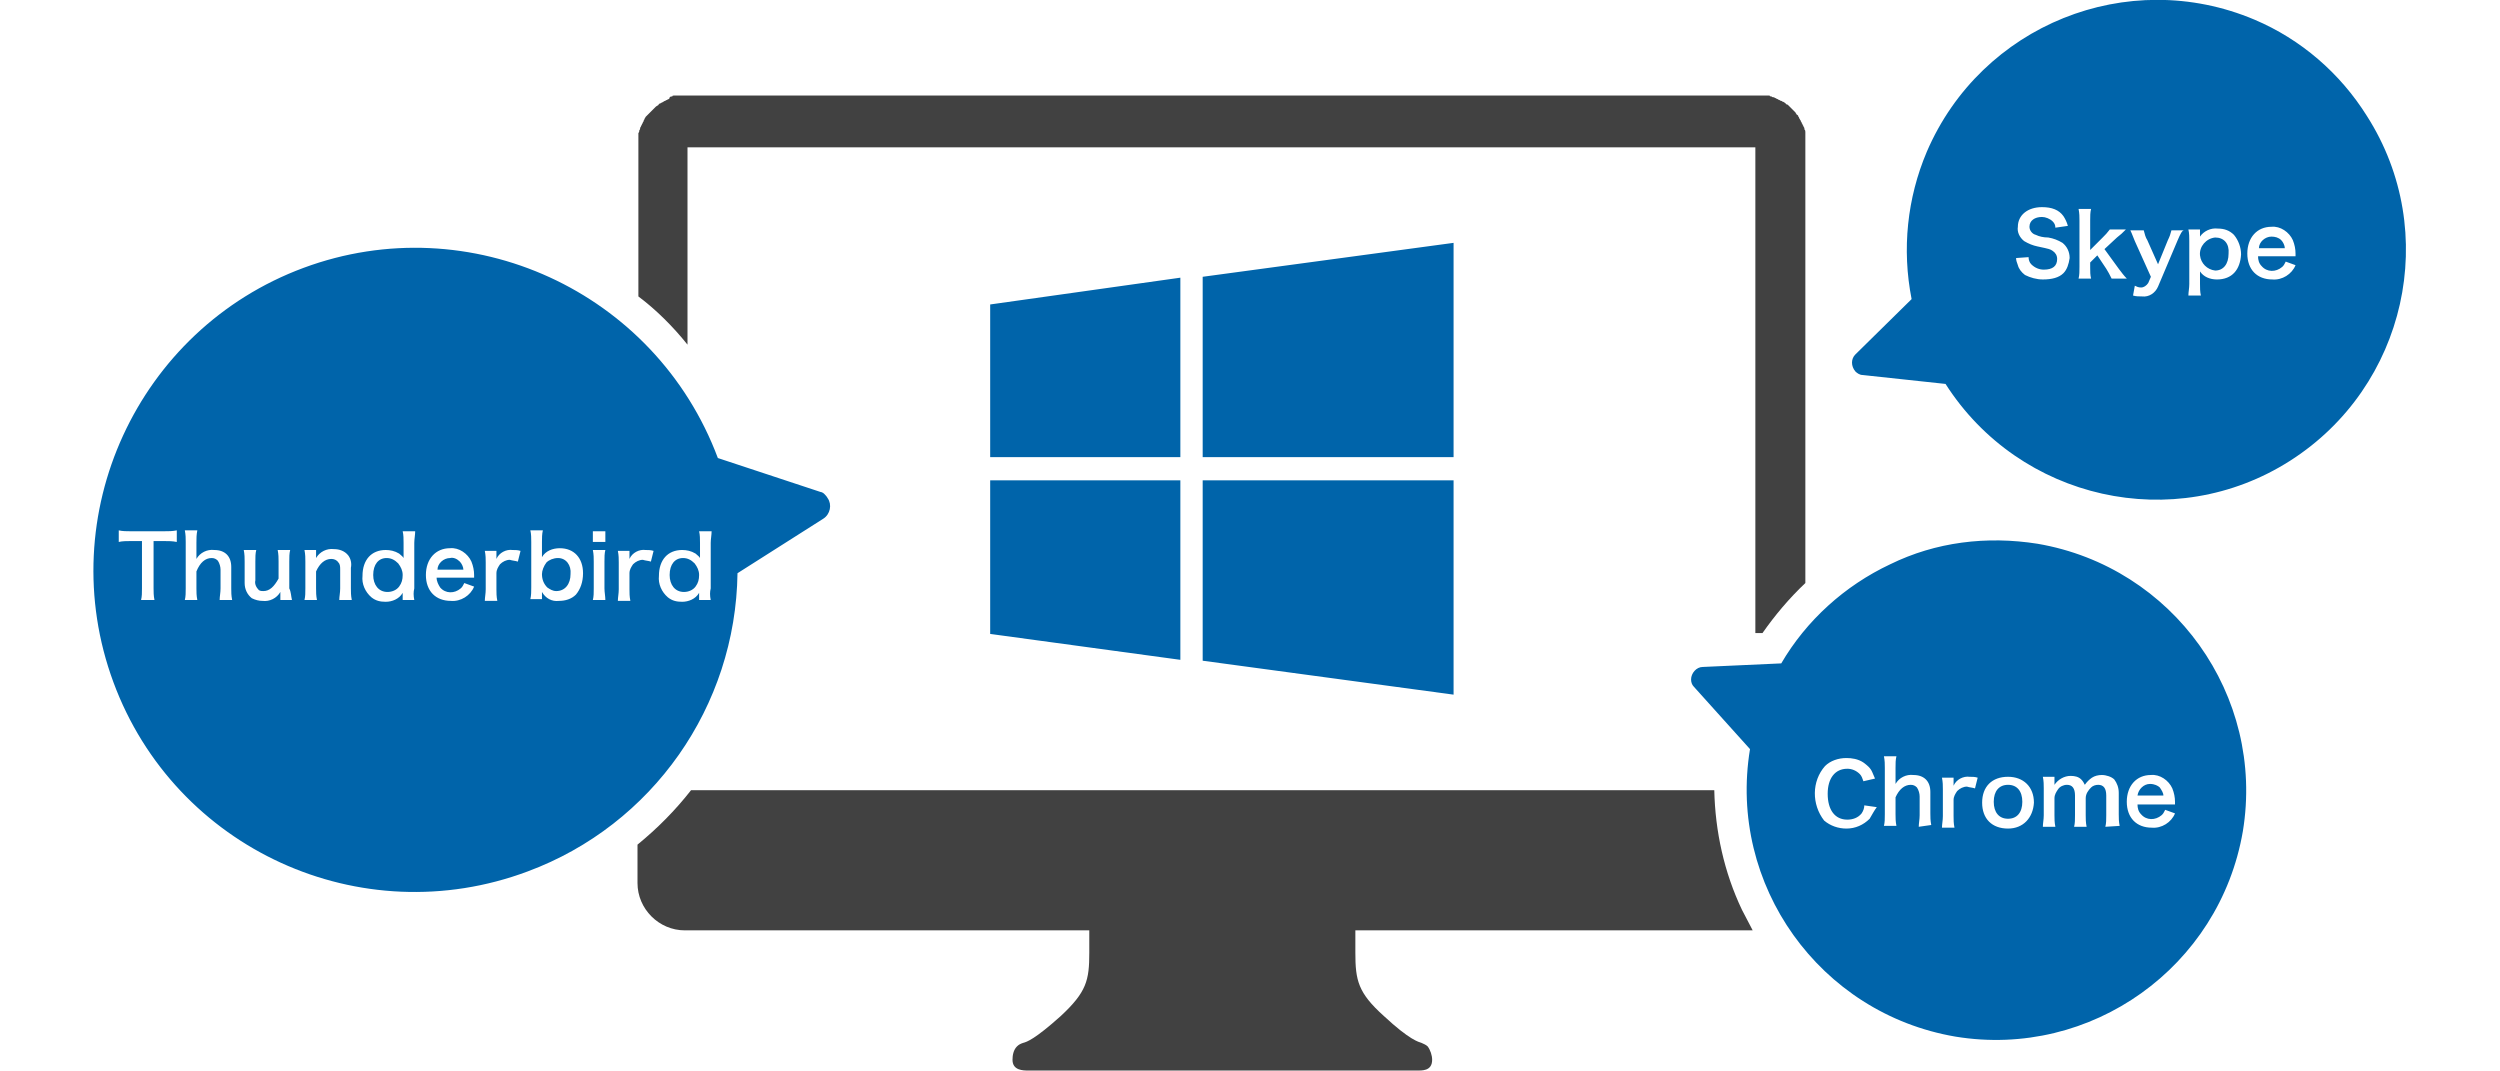 <svg xmlns="http://www.w3.org/2000/svg" x="0" y="0" viewBox="0 0 280 120" width="280" height="120"><style>.a{fill:#414141}.b{fill:#0064AA}</style><path class="a" d="M195.1,101.9c0.4,0.8,0.8,1.5,1.2,2.3h-44.5v2.5c0,3.1,0.3,4.5,3.2,7.1c2.9,2.7,3.9,2.9,4.2,3 c0.2,0.1,0.5,0.2,0.7,0.4c0.3,0.4,0.5,1,0.5,1.5c0,1.3-1.2,1.2-1.8,1.2h-43.4c-0.6,0-1.8,0-1.8-1.2c0-0.5,0.1-1.1,0.5-1.5 c0.2-0.2,0.4-0.3,0.7-0.4c0.4-0.1,1.3-0.4,4.2-3c2.9-2.7,3.2-4,3.2-7.1v-2.5H76.7c-2.9,0-5.3-2.4-5.3-5.3v-4.3 c2.2-1.8,4.2-3.8,6-6.1h114.6C192.1,93.1,193.1,97.7,195.1,101.9z M77,38.6V16.5h119.6v54.4l0.8,0c1.4-2,3-3.9,4.8-5.6v-9.1h0V16 c0-0.1,0-0.2,0-0.3c0-0.1,0-0.2,0-0.3c0-0.1,0-0.2,0-0.3c0-0.1,0-0.2,0-0.3c0-0.1,0-0.2-0.1-0.3c0-0.1,0-0.2-0.1-0.3 c0-0.1-0.1-0.2-0.1-0.2c0-0.1-0.1-0.2-0.1-0.2c0-0.1-0.1-0.2-0.1-0.2c0-0.1-0.1-0.2-0.1-0.2c0-0.1-0.1-0.1-0.1-0.2 c0-0.1-0.1-0.1-0.1-0.2c0-0.1-0.1-0.1-0.2-0.2c0-0.1-0.1-0.1-0.1-0.2c-0.1-0.1-0.1-0.1-0.2-0.2c-0.1-0.1-0.1-0.1-0.2-0.2 c-0.1-0.1-0.1-0.1-0.2-0.2c-0.1-0.1-0.1-0.1-0.2-0.2c-0.1-0.1-0.1-0.1-0.2-0.1c-0.1-0.1-0.1-0.1-0.2-0.2c-0.1,0-0.1-0.1-0.2-0.1 c-0.1,0-0.1-0.1-0.2-0.1c-0.1,0-0.2-0.1-0.2-0.1c-0.1,0-0.2-0.1-0.2-0.1c-0.1,0-0.2-0.1-0.2-0.1c-0.1,0-0.2-0.1-0.2-0.1 c-0.1,0-0.2,0-0.3-0.1c-0.1,0-0.2,0-0.2-0.1c-0.1,0-0.2,0-0.3,0c-0.1,0-0.2,0-0.3,0c-0.1,0-0.2,0-0.3,0c-0.1,0-0.2,0-0.3,0l0,0H76.7l0,0c-0.1,0-0.2,0-0.3,0c-0.1,0-0.2,0-0.3,0c-0.1,0-0.2,0-0.3,0c-0.1,0-0.2,0-0.3,0c-0.1,0-0.2,0-0.2,0.1c-0.1,0-0.2,0-0.3,0.1 C75,11,75,11,74.9,11.1c-0.1,0-0.2,0.1-0.2,0.1c-0.1,0-0.2,0.1-0.2,0.1c-0.1,0-0.2,0.1-0.2,0.1c-0.1,0-0.1,0.1-0.2,0.1 c-0.1,0-0.1,0.1-0.2,0.1c-0.1,0-0.1,0.1-0.2,0.2c-0.1,0-0.1,0.1-0.2,0.1c-0.1,0.1-0.1,0.1-0.2,0.2c-0.1,0.1-0.1,0.1-0.2,0.2 c-0.1,0.1-0.1,0.1-0.2,0.2c-0.1,0.1-0.1,0.1-0.2,0.2c-0.1,0.1-0.1,0.1-0.2,0.2c-0.1,0.1-0.1,0.1-0.2,0.2c0,0.1-0.1,0.1-0.1,0.2 c0,0.1-0.1,0.1-0.1,0.2c0,0.1-0.1,0.2-0.1,0.2c0,0.1-0.1,0.2-0.1,0.2c0,0.1-0.1,0.2-0.1,0.2c0,0.1-0.1,0.2-0.1,0.2 c0,0.1,0,0.2-0.1,0.3c0,0.1,0,0.2-0.1,0.3c0,0.1,0,0.2,0,0.3c0,0.1,0,0.2,0,0.3c0,0.1,0,0.2,0,0.3c0,0.1,0,0.2,0,0.3v17.1 C73.5,34.7,75.4,36.6,77,38.6z"/><path class="b" d="M241.9,88.2c0.2,0.3,0.4,0.6,0.4,0.9h-2.9c0.1-0.7,0.7-1.3,1.4-1.3C241.3,87.8,241.7,88,241.9,88.2z M224.9,87.9c-1,0-1.6,0.7-1.6,1.9c0,1.2,0.6,1.9,1.6,1.9c1,0,1.6-0.7,1.6-1.9C226.5,88.6,225.9,87.9,224.9,87.9L224.9,87.9z M43.3,62.5c-0.9,0-1.5,0.7-1.5,1.9c0,1.1,0.6,1.9,1.6,1.9c0.5,0,1-0.2,1.3-0.6c0.3-0.4,0.4-0.8,0.4-1.3c0-0.5-0.2-0.9-0.5-1.3 C44.2,62.7,43.8,62.5,43.3,62.5z M62.5,62.5c-0.5,0-1,0.2-1.3,0.5c-0.3,0.4-0.5,0.9-0.5,1.3c0,0.6,0.2,1.1,0.6,1.5 c0.3,0.2,0.6,0.4,1,0.4c1,0,1.6-0.8,1.6-1.9C64,63.3,63.4,62.5,62.5,62.5z M76.5,62.5c-0.9,0-1.5,0.7-1.5,1.9c0,1.1,0.6,1.9,1.6,1.9 c0.5,0,1-0.2,1.3-0.6c0.3-0.4,0.4-0.8,0.4-1.3c0-0.5-0.2-0.9-0.5-1.3C77.4,62.7,77,62.5,76.5,62.5z M50.4,62.5 c-0.7,0-1.4,0.6-1.4,1.3h2.9c0-0.3-0.2-0.7-0.4-0.9C51.2,62.6,50.8,62.4,50.4,62.5z M248.1,26.6c-1,0.1-1.8,1-1.7,2 c0.1,0.9,0.8,1.6,1.7,1.7c0.9,0,1.5-0.7,1.5-1.9C249.7,27.3,249.1,26.6,248.1,26.6z M134.7,74l28.1,3.8v-24h-28.1V74z M110.9,34.1l21.3-3v20.1h-21.3V34.1z M134.7,31l28.1-3.8v24h-28.1V31z M92.3,55.3c-0.1-0.1-0.3-0.2-0.4-0.2l-11.5-3.8 C73.4,32.6,52.6,23.1,34,30S5.8,57.7,12.7,76.4s27.7,28.2,46.4,21.2c14-5.2,23.3-18.5,23.5-33.4l9.6-6.1c0.8-0.5,1-1.6,0.5-2.3 C92.6,55.6,92.4,55.4,92.3,55.3L92.3,55.3z M19.8,60.7c-0.5-0.1-0.9-0.1-1.4-0.1h-1.2v5.3c0,0.4,0,0.8,0.1,1.3h-1.5 c0.1-0.4,0.1-0.8,0.1-1.3v-5.3h-1.3c-0.4,0-0.9,0-1.3,0.1v-1.3c0.4,0.1,0.9,0.1,1.3,0.1h3.8c0.5,0,0.9,0,1.4-0.1V60.7z M24.6,67.2 c0-0.4,0.1-0.8,0.1-1.3v-2.1c0-0.3-0.1-0.7-0.3-1c-0.2-0.2-0.4-0.3-0.7-0.3C23,62.5,22.4,63,22,64v1.9c0,0.4,0,0.8,0.1,1.3h-1.4 c0.1-0.4,0.1-0.8,0.1-1.3v-5.2c0-0.4,0-0.8-0.1-1.3h1.4C22,59.9,22,60.3,22,60.8v1.4c0,0.1,0,0.3,0,0.4c0.4-0.7,1.2-1.1,2-1 c1.2,0,1.9,0.7,1.9,1.9v2.4c0,0.4,0,0.8,0.1,1.3L24.6,67.2z M32.7,67.2h-1.3v-0.5c0-0.1,0-0.2,0-0.4c-0.4,0.7-1.2,1.1-2,1 c-0.4,0-0.8-0.1-1.2-0.3c-0.5-0.4-0.8-1-0.8-1.7v-2.4c0-0.4,0-0.8-0.1-1.3h1.4c-0.1,0.4-0.1,0.8-0.1,1.3V65 c-0.1,0.4,0.1,0.8,0.4,1.1c0.2,0.1,0.3,0.1,0.5,0.1c0.7,0,1.2-0.5,1.7-1.4v-1.9c0-0.4,0-0.8-0.1-1.3h1.4c-0.1,0.4-0.1,0.8-0.1,1.3v3 C32.6,66.3,32.6,66.8,32.7,67.2L32.7,67.2z M38,67.2c0-0.4,0.1-0.8,0.1-1.3v-2.1c0-0.3,0-0.6-0.2-0.8c-0.2-0.3-0.5-0.4-0.8-0.4 c-0.7,0-1.3,0.5-1.7,1.4v1.9c0,0.4,0,0.8,0.1,1.3h-1.4c0.1-0.4,0.1-0.8,0.1-1.3v-3c0-0.4,0-0.8-0.1-1.3h1.3v0.5c0,0.1,0,0.3,0,0.4 c0.4-0.7,1.2-1.1,2-1c0.6,0,1.2,0.2,1.6,0.7c0.3,0.4,0.4,0.9,0.3,1.4v2.3c0,0.4,0,0.8,0.1,1.3L38,67.2z M46.4,67.2h-1.3v-0.5 c0-0.1,0-0.2,0-0.3c-0.4,0.7-1.2,1-1.9,1c-0.6,0-1.1-0.1-1.6-0.5c-0.7-0.6-1.1-1.5-1-2.4c0-1.8,1-2.9,2.6-2.9c0.5,0,1,0.1,1.5,0.4 c0.2,0.2,0.4,0.3,0.5,0.5c0-0.1,0-0.1,0-0.3c0-0.1,0-0.3,0-0.4v-1c0-0.4,0-0.9-0.1-1.3h1.4c0,0.4-0.1,0.9-0.1,1.3v5.1 C46.3,66.3,46.3,66.7,46.4,67.2L46.4,67.2z M49.3,65.8c0.6,0.7,1.6,0.7,2.3,0.1c0,0,0,0,0.1-0.1c0.1-0.1,0.2-0.3,0.3-0.5l1.1,0.4 c-0.4,1-1.5,1.7-2.6,1.6c-1.7,0-2.8-1.1-2.8-2.9c0-1.8,1.1-3,2.7-3c1-0.1,2,0.6,2.4,1.5c0.2,0.5,0.3,1,0.3,1.5c0,0,0,0,0,0.3h-4.2 C48.9,65.1,49.1,65.5,49.3,65.8L49.3,65.8z M58,62.9c-0.3-0.1-0.6-0.1-0.9-0.2c-0.4,0-0.8,0.2-1.1,0.5c-0.2,0.3-0.4,0.6-0.4,1v1.8 c0,0.4,0,0.8,0.1,1.3h-1.4c0-0.4,0.1-0.8,0.1-1.3v-3c0-0.4,0-0.8-0.1-1.3h1.3v0.9c0.3-0.7,1.1-1.1,1.8-1c0.3,0,0.6,0,0.9,0.1 L58,62.9z M64.5,66.6c-0.5,0.5-1.2,0.7-1.9,0.7c-0.8,0.1-1.5-0.3-1.9-1c0,0.1,0,0.2,0,0.3v0.5h-1.3c0.1-0.4,0.1-0.9,0.1-1.3v-5.1 c0-0.4,0-0.9-0.1-1.3h1.4c-0.1,0.4-0.1,0.9-0.1,1.3v1c0,0.2,0,0.4,0,0.7c0.4-0.7,1.2-1,2-1c1.6,0,2.6,1.1,2.6,2.8 C65.3,65.2,65,66,64.5,66.6L64.5,66.6z M67.8,67.2h-1.4c0.1-0.4,0.1-0.8,0.1-1.3v-3c0-0.4,0-0.8-0.1-1.3h1.4 c-0.1,0.4-0.1,0.8-0.1,1.3v3C67.7,66.3,67.8,66.8,67.8,67.2L67.8,67.2z M67.8,60.7h-1.4v-1.2h1.4L67.8,60.7z M72.9,62.9 c-0.3-0.1-0.6-0.1-0.9-0.2c-0.4,0-0.8,0.2-1.1,0.5c-0.2,0.3-0.4,0.6-0.4,1v1.8c0,0.4,0,0.8,0.1,1.3h-1.4c0-0.4,0.1-0.8,0.1-1.3v-3 c0-0.4,0-0.8-0.1-1.3h1.3v0.9c0.3-0.7,1.1-1.1,1.8-1c0.3,0,0.6,0,0.9,0.1L72.9,62.9z M79.6,67.2h-1.3v-0.5c0-0.1,0-0.2,0-0.3 c-0.4,0.7-1.2,1-1.9,1c-0.6,0-1.1-0.1-1.6-0.5c-0.7-0.6-1.1-1.5-1-2.4c0-1.8,1-2.9,2.6-2.9c0.5,0,1,0.1,1.5,0.4 c0.2,0.2,0.4,0.3,0.5,0.5c0-0.1,0-0.1,0-0.3c0-0.1,0-0.3,0-0.4v-1c0-0.4,0-0.9-0.1-1.3h1.4c0,0.4-0.1,0.9-0.1,1.3v5.1 C79.5,66.3,79.5,66.7,79.6,67.2L79.6,67.2z M110.9,53.8h21.3v20.1L110.9,71L110.9,53.8z M211.7,63.2c-5.1,2.4-9.4,6.3-12.2,11.1l-8.8,0.4c-0.7,0-1.3,0.7-1.3,1.4c0,0.3,0.1,0.6,0.3,0.8l6.3,7c-2.5,15.2,7.8,29.6,23,32.2c15.2,2.5,29.6-7.8,32.2-23 c2.5-15.2-7.8-29.6-23-32.2C222.5,60,216.8,60.7,211.7,63.2L211.7,63.2z M209.4,91.7c-0.7,0.7-1.6,1.1-2.6,1.1 c-0.9,0-1.8-0.3-2.5-0.9c-1.4-1.8-1.4-4.4,0.1-6.1c0.6-0.6,1.5-0.9,2.4-0.9c0.6,0,1.3,0.1,1.9,0.5c0.4,0.3,0.8,0.6,1,1.1 c0.1,0.2,0.2,0.5,0.3,0.7l-1.3,0.3c-0.1-0.3-0.2-0.6-0.4-0.8c-0.4-0.4-0.9-0.6-1.4-0.6c-1.4,0-2.2,1.1-2.2,2.8 c0,1.8,0.8,2.9,2.2,2.9c0.6,0,1.2-0.2,1.6-0.7c0.2-0.3,0.3-0.6,0.3-0.9l1.4,0.2C209.9,90.8,209.7,91.2,209.4,91.7L209.4,91.7z M214.9,92.6c0-0.4,0.1-0.8,0.1-1.3v-2.1c0-0.3-0.1-0.7-0.3-1c-0.2-0.2-0.4-0.3-0.7-0.3c-0.7,0-1.3,0.5-1.7,1.4v1.9 c0,0.4,0,0.8,0.1,1.3H211c0.1-0.4,0.1-0.8,0.1-1.3v-5.2c0-0.4,0-0.8-0.1-1.3h1.4c-0.1,0.4-0.1,0.8-0.1,1.3v1.4c0,0.1,0,0.3,0,0.4 c0.4-0.7,1.2-1.1,2-1c1.2,0,1.9,0.7,1.9,1.9v2.4c0,0.4,0,0.8,0.1,1.3L214.9,92.6z M221.2,88.3c-0.3-0.1-0.6-0.1-0.9-0.2 c-0.4,0-0.8,0.2-1.1,0.5c-0.2,0.3-0.4,0.6-0.4,1v1.8c0,0.4,0,0.8,0.1,1.3h-1.4c0-0.4,0.1-0.8,0.1-1.3v-3c0-0.4,0-0.8-0.1-1.3h1.3 v0.9c0.3-0.7,1.1-1.1,1.8-1c0.3,0,0.6,0,0.9,0.1L221.2,88.3z M224.9,92.8c-1.8,0-2.9-1.1-2.9-2.9c0-1.8,1.1-2.9,2.9-2.9 c1.7,0,2.9,1.1,2.9,2.9C227.7,91.6,226.6,92.8,224.9,92.8L224.9,92.8z M235.8,92.6c0.1-0.4,0.1-0.8,0.1-1.3v-2.2 c0-0.8-0.3-1.2-0.9-1.2c-0.3,0-0.6,0.1-0.8,0.3c-0.3,0.3-0.6,0.7-0.6,1.2v1.9c0,0.4,0,0.8,0.1,1.3h-1.4c0.1-0.4,0.1-0.8,0.1-1.3 v-2.2c0-0.8-0.3-1.2-0.9-1.2c-0.4,0-0.8,0.2-1,0.5c-0.2,0.3-0.4,0.6-0.4,1v1.9c0,0.4,0,0.8,0.1,1.3h-1.4c0-0.4,0.1-0.8,0.1-1.3v-3 c0-0.4,0-0.8-0.1-1.3h1.3v0.5c0,0.1,0,0.2,0,0.4c0.4-0.6,1.1-1,1.8-1c0.5,0,0.9,0.1,1.2,0.4c0.2,0.2,0.3,0.4,0.4,0.6 c0.2-0.3,0.5-0.6,0.8-0.8c0.3-0.2,0.7-0.3,1.1-0.3c0.5,0,1.1,0.2,1.4,0.5c0.3,0.4,0.5,0.9,0.5,1.5v2.4c0,0.4,0,0.8,0.1,1.3 L235.8,92.6z M239.8,91.2c0.6,0.7,1.6,0.7,2.3,0.1c0,0,0,0,0.1-0.1c0.1-0.1,0.2-0.3,0.3-0.5l1.1,0.4c-0.4,1-1.5,1.7-2.6,1.6 c-1.7,0-2.8-1.1-2.8-2.9c0-1.8,1.1-3,2.7-3c1-0.1,2,0.6,2.4,1.5c0.2,0.5,0.3,1,0.3,1.5c0,0,0,0,0,0.3h-4.2 C239.4,90.5,239.5,90.9,239.8,91.2L239.8,91.2z M252.5,2.2c-14.2-6-30.6,0.6-36.7,14.8c-2.2,5.2-2.8,10.9-1.7,16.5l-6.3,6.2 c-0.5,0.5-0.5,1.3,0,1.9c0.2,0.2,0.5,0.4,0.8,0.4l9.3,1c8.3,13,25.6,16.9,38.6,8.6c13-8.3,16.9-25.6,8.6-38.6 C262.1,8.2,257.7,4.4,252.5,2.2z M231.1,30.6c-0.5,0.5-1.3,0.7-2.3,0.7c-0.7,0-1.4-0.2-2-0.5c-0.4-0.3-0.7-0.7-0.8-1.1 c-0.1-0.3-0.2-0.5-0.2-0.8l1.4-0.1c0,0.3,0.1,0.6,0.3,0.8c0.4,0.4,0.9,0.6,1.4,0.6c1,0,1.5-0.4,1.5-1.2c0-0.4-0.2-0.7-0.5-0.9 c-0.3-0.2-0.3-0.2-1.7-0.5c-0.5-0.1-1-0.3-1.5-0.6c-0.5-0.4-0.8-1-0.7-1.6c0-1.3,1.1-2.2,2.7-2.2c1.1,0,1.9,0.3,2.4,1 c0.2,0.3,0.4,0.7,0.5,1.1l-1.4,0.2c0-0.3-0.1-0.5-0.3-0.7c-0.3-0.3-0.8-0.5-1.2-0.5c-0.8,0-1.4,0.4-1.4,1.1c0,0.4,0.3,0.8,0.7,0.9 c0.4,0.2,0.9,0.3,1.4,0.3c0.6,0.1,1.1,0.3,1.6,0.6c0.5,0.4,0.8,1,0.8,1.7C231.7,29.6,231.5,30.2,231.1,30.6L231.1,30.6z M236.5,31.2 c-0.2-0.4-0.4-0.8-0.6-1.1l-1-1.5l-0.8,0.8V30c0,0.4,0,0.8,0.1,1.2h-1.4c0.1-0.4,0.1-0.8,0.1-1.3v-5.2c0-0.4,0-0.8-0.1-1.3h1.4 c-0.1,0.4-0.1,0.8-0.1,1.3V28l1.4-1.4c0.3-0.3,0.5-0.5,0.8-0.9h1.8c-0.5,0.5-0.5,0.5-1,0.9l-1.4,1.3l1.6,2.2 c0.3,0.4,0.6,0.8,0.9,1.1L236.5,31.2z M243.9,26.9l-2.2,5.2c-0.3,0.7-1,1.2-1.8,1.1c-0.3,0-0.7,0-1-0.1l0.2-1.1 c0.2,0.1,0.4,0.2,0.7,0.2c0.3,0,0.6-0.2,0.8-0.5l0.3-0.7l-1.8-4c-0.4-1-0.4-1-0.5-1.2h1.5c0.1,0.4,0.2,0.8,0.4,1.1l1.2,2.7l1.1-2.7 c0.2-0.4,0.3-0.7,0.4-1.1h1.4C244.4,25.8,244.2,26.2,243.9,26.9z M248.3,31.3c-0.8,0-1.5-0.3-1.9-0.9c0,0.1,0,0.1,0,0.3 c0,0.1,0,0.2,0,0.4v0.7c0,0.4,0,0.9,0.1,1.3h-1.4c0-0.4,0.1-0.8,0.1-1.3V27c0-0.4,0-0.9-0.1-1.3h1.3v0.5c0,0.1,0,0.2,0,0.3 c0.4-0.6,1.2-1,2-0.9c0.7,0,1.3,0.2,1.8,0.7c0.5,0.6,0.8,1.4,0.8,2.2C250.9,30.2,250,31.3,248.3,31.3z M253.3,29.8 c0.6,0.7,1.6,0.7,2.3,0.1c0,0,0,0,0.1-0.1c0.1-0.1,0.2-0.3,0.3-0.5l1.1,0.4c-0.4,1-1.5,1.7-2.6,1.6c-1.7,0-2.8-1.1-2.8-2.9 c0-1.8,1.1-3,2.7-3c1-0.1,2,0.6,2.4,1.5c0.2,0.5,0.3,1,0.3,1.5c0,0,0,0,0,0.3h-4.2C252.9,29.1,253,29.5,253.3,29.8L253.3,29.8z M254.4,26.5c-0.7,0-1.4,0.6-1.4,1.3h2.9c0-0.3-0.2-0.7-0.4-0.9C255.2,26.6,254.8,26.5,254.4,26.5z"/></svg>